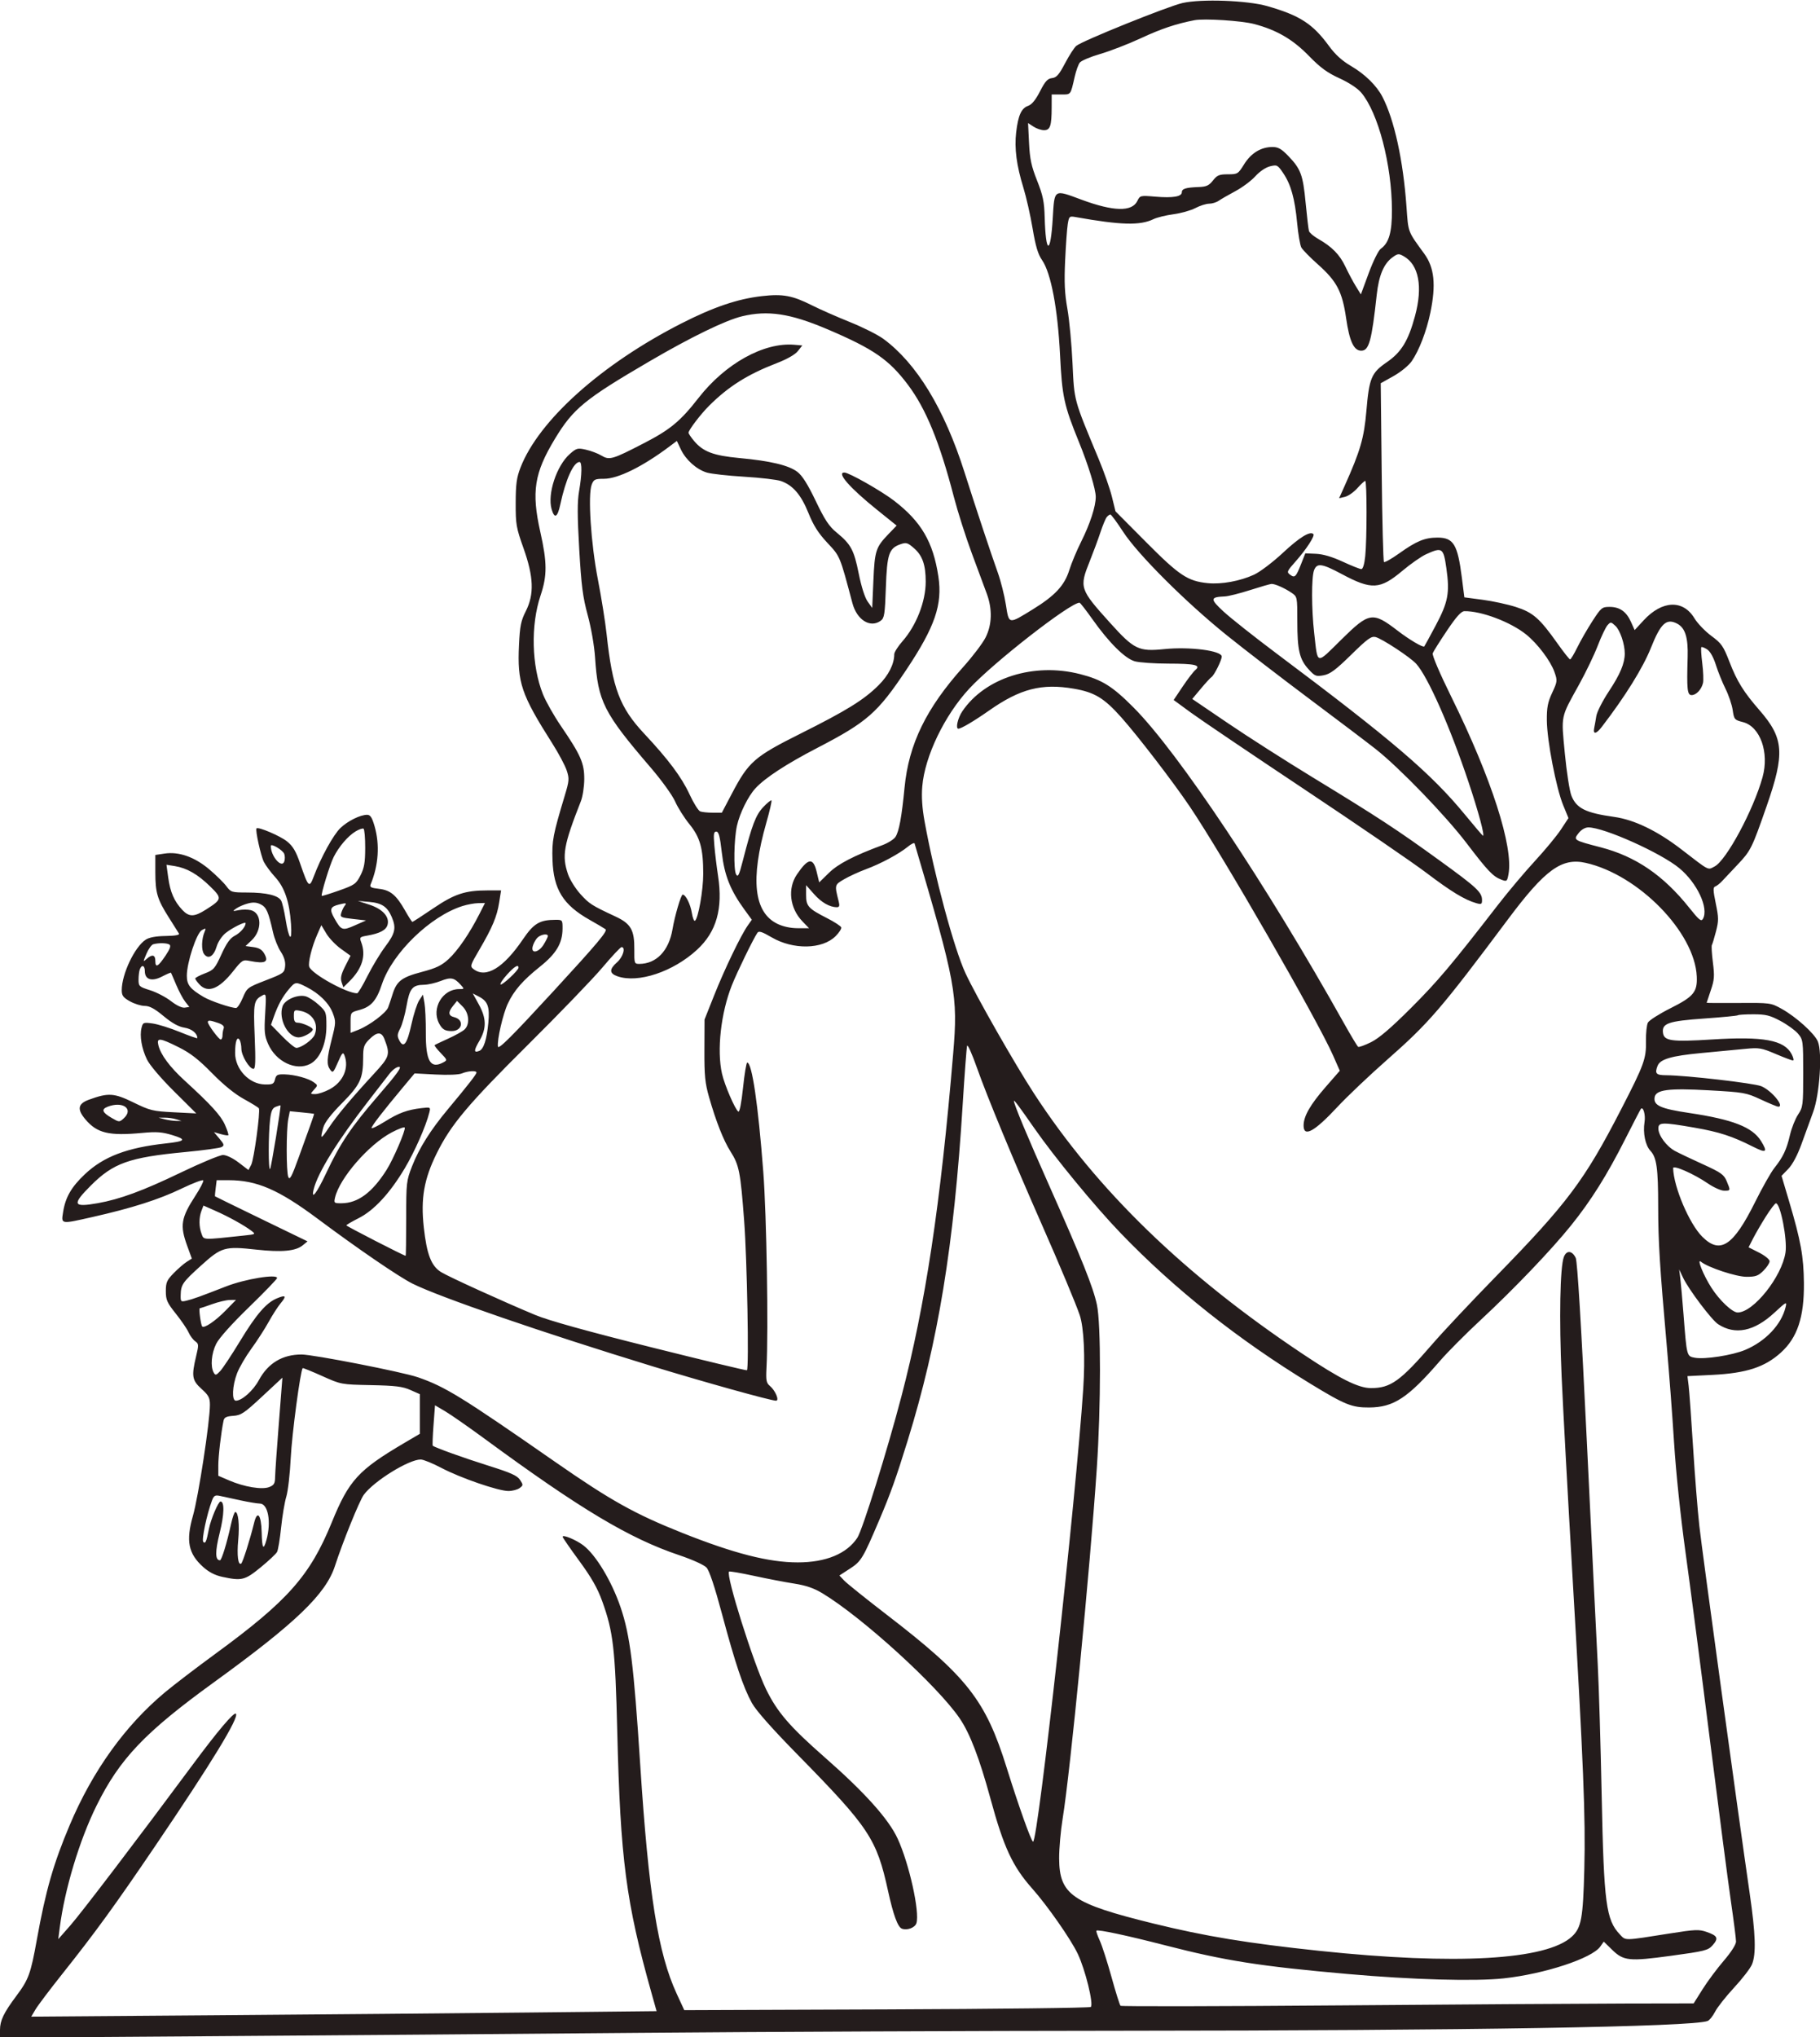 <svg id="svgContent" version="1.1" width="867" height="970" style="position: relative; width: 867px; height: 970px; margin:auto; user-select: none; cursor: default;" xmlns="http://www.w3.org/2000/svg" xmlns:xlink="http://www.w3.org/1999/xlink" viewBox="0 0 867 970"><g id="svgPath"><path d="M 563.301 1.440 C 556.209 3.057, 515.417 19.513, 512.699 21.852 C 511.708 22.705, 509.303 26.436, 507.355 30.144 C 504.492 35.592, 503.303 36.944, 501.156 37.193 C 499.036 37.438, 497.881 38.710, 495.431 43.500 C 493.333 47.600, 491.528 49.793, 489.729 50.426 C 486.543 51.547, 485.027 54.925, 484.071 63.029 C 483.179 70.592, 484.244 78.751, 487.507 89.355 C 488.886 93.835, 490.868 102.589, 491.912 108.809 C 493.340 117.315, 494.461 121.058, 496.437 123.909 C 500.658 129.999, 503.886 147.054, 504.973 169 C 505.955 188.839, 506.868 193.044, 513.984 210.500 C 518.472 221.510, 521.967 232.896, 521.985 236.568 C 522.007 241.100, 519.274 249.497, 515.012 257.992 C 512.940 262.122, 510.404 268.200, 509.375 271.500 C 507.098 278.801, 502.590 283.645, 492 290.169 C 480.333 297.357, 480.664 297.414, 479.177 287.966 C 478.483 283.551, 476.755 276.689, 475.339 272.719 C 471.833 262.893, 465.073 242.526, 459.449 224.844 C 449.856 194.686, 436.644 172.984, 420.795 161.350 C 418.165 159.419, 410.984 155.818, 404.838 153.347 C 398.691 150.877, 390.615 147.321, 386.891 145.445 C 377.482 140.707, 372.941 139.866, 362.924 141.009 C 351.382 142.325, 339.794 146.263, 324.500 154.064 C 286.435 173.482, 256.659 200.173, 247.936 222.696 C 246.103 227.429, 245.683 230.530, 245.660 239.500 C 245.634 249.701, 245.903 251.263, 249.368 261 C 254.247 274.713, 254.550 283.007, 250.466 291.066 C 248.157 295.623, 247.660 298.092, 247.232 307.138 C 246.381 325.080, 248.269 330.655, 263.117 354.034 C 266.098 358.728, 269.173 364.495, 269.950 366.849 C 271.250 370.787, 271.178 371.744, 269.051 378.815 C 263.406 397.583, 262.886 400.311, 263.196 409.500 C 263.670 423.500, 268.245 430.887, 280.849 438 C 284.260 439.925, 287.689 441.950, 288.469 442.500 C 289.591 443.290, 284.394 449.468, 263.694 471.953 C 243.710 493.660, 237.429 499.922, 237.202 498.368 C 236.740 495.208, 239.582 482.868, 241.914 477.905 C 244.838 471.687, 249.063 466.833, 257.216 460.328 C 264.995 454.121, 267.942 449.170, 267.978 442.250 C 267.999 438.116, 267.911 438, 264.750 438.006 C 257.086 438.019, 254.271 439.691, 249.107 447.297 C 239.840 460.946, 231.523 465.983, 225.626 461.517 C 223.833 460.160, 223.949 459.762, 228.323 452.299 C 234.551 441.673, 236.746 436.441, 237.801 429.712 L 238.697 424 232.398 424 C 221.568 424, 216.563 425.652, 206.295 432.613 C 201.114 436.126, 196.682 439, 196.446 439 C 196.210 439, 194.666 436.606, 193.015 433.680 C 188.799 426.211, 185.988 423.866, 180.508 423.248 C 176.749 422.824, 176.016 422.428, 176.565 421.114 C 180.323 412.130, 180.990 402.212, 178.429 393.404 C 177.218 389.236, 176.409 388, 174.897 388 C 171.602 388, 165.680 390.929, 162.158 394.301 C 158.810 397.505, 152.884 408.270, 149.482 417.329 C 147.334 423.047, 146.936 422.665, 142.935 411.057 C 140.967 405.349, 139.521 402.928, 136.730 400.669 C 133.518 398.070, 123.059 393.607, 122.198 394.469 C 121.511 395.156, 124.242 407.569, 125.716 410.458 C 126.569 412.131, 128.977 415.370, 131.067 417.655 C 135.585 422.597, 137.918 429.496, 138.622 440 C 139.238 449.206, 137.627 447.684, 136.004 437.527 C 135.405 433.778, 134.479 429.895, 133.946 428.899 C 132.602 426.388, 126.889 425.012, 117.780 425.006 C 110.362 425, 109.973 424.882, 107.839 421.996 C 106.617 420.343, 102.959 416.743, 99.709 413.995 C 92.724 408.088, 85.231 405.438, 78.403 406.462 L 74 407.123 74 415.412 C 74 425.154, 74.937 428.271, 80.487 437 C 82.759 440.575, 84.901 443.973, 85.246 444.551 C 85.657 445.241, 83.479 445.639, 78.900 445.709 C 74.248 445.781, 71.088 446.368, 69.402 447.472 C 64.137 450.922, 58 463.854, 58 471.497 C 58 474.097, 58.662 475.004, 61.886 476.816 C 64.024 478.017, 67.193 479, 68.930 479 C 71.239 479, 73.655 480.305, 77.918 483.852 C 81.954 487.211, 85.008 488.906, 87.843 489.359 C 91.362 489.922, 94 492.058, 94 494.347 C 94 494.610, 90.231 493.288, 85.625 491.410 C 81.020 489.533, 75.193 487.714, 72.677 487.369 C 68.330 486.773, 68.069 486.876, 67.428 489.432 C 66.455 493.309, 67.474 499.283, 70 504.501 C 71.295 507.175, 76.567 513.378, 82.848 519.619 L 93.500 530.203 82.769 529.659 C 72.750 529.150, 71.476 528.839, 63.545 524.965 C 54.288 520.442, 51.581 520.283, 42.250 523.710 C 37.117 525.596, 36.653 528.245, 40.626 532.967 C 46.237 539.636, 51.825 540.976, 67.792 539.484 C 74.554 538.851, 77.193 539.045, 82.102 540.531 C 89.048 542.634, 88.399 543.462, 79 544.486 C 60.511 546.501, 49.290 550.775, 40.388 559.195 C 33.987 565.248, 31.175 570.133, 30.071 577.113 C 29.131 583.059, 28.729 582.991, 44.213 579.496 C 62.862 575.286, 75.750 571.176, 86.362 566.055 C 91.938 563.364, 96.655 561.591, 96.845 562.116 C 97.035 562.640, 95.374 565.866, 93.154 569.285 C 86.202 579.992, 85.621 583.514, 89.194 593.312 L 91.388 599.330 88.944 600.877 C 87.600 601.727, 84.813 604.147, 82.750 606.254 C 79.479 609.595, 79 610.692, 79 614.842 C 79 619.018, 79.582 620.328, 83.755 625.550 C 86.370 628.823, 89.103 632.831, 89.828 634.457 C 90.552 636.083, 91.973 637.993, 92.984 638.701 C 94.690 639.896, 94.723 640.402, 93.447 645.744 C 91.156 655.331, 91.476 657.294, 96 661.381 C 99.389 664.443, 100 665.602, 100 668.967 C 100 676.934, 94.538 712.625, 91.915 721.796 C 88.496 733.751, 89.691 739.790, 96.731 746.142 C 99.495 748.636, 102.395 750.133, 105.933 750.892 C 115.174 752.874, 116.662 752.504, 124.184 746.349 C 127.983 743.242, 131.496 739.942, 131.991 739.016 C 132.486 738.091, 133.352 732.871, 133.914 727.417 C 134.476 721.963, 135.591 715.331, 136.391 712.680 C 137.192 710.029, 138.145 701.704, 138.509 694.180 C 139.053 682.956, 143.124 652.459, 144.208 651.490 C 144.369 651.346, 148.550 653.044, 153.500 655.263 C 162.483 659.290, 162.528 659.298, 176.712 659.585 C 188.337 659.820, 191.750 660.238, 195.462 661.880 L 200 663.888 200 673.329 L 200 682.771 192.750 687.037 C 170.664 700.036, 166.241 704.868, 158.053 724.937 C 147.677 750.370, 137.087 762.315, 102.500 787.598 C 93.700 794.031, 83.017 802.188, 78.759 805.726 C 59.707 821.556, 44.126 843.229, 33.205 869.093 C 25.422 887.526, 21.784 900.203, 17.560 923.611 C 14.600 940.015, 13.663 942.577, 7.695 950.567 C 1.760 958.514, 0 962.183, -0 966.613 L -0 970.325 99.250 969.633 C 153.837 969.252, 246.200 968.526, 304.500 968.019 C 362.800 967.512, 466.300 967.067, 534.500 967.030 C 700.313 966.941, 806.172 965.174, 813.469 962.374 C 814.358 962.032, 815.956 960.046, 817.020 957.960 C 818.085 955.874, 822.154 950.717, 826.063 946.501 C 829.972 942.285, 833.807 937.312, 834.585 935.450 C 836.634 930.547, 836.334 921.117, 833.511 901.657 C 827.866 862.747, 810.882 738.848, 809.520 726.646 C 808.713 719.416, 807.365 702.475, 806.525 689 C 805.684 675.525, 804.739 662.430, 804.425 659.901 L 803.854 655.301 815.677 654.715 C 831.886 653.912, 840.661 651.060, 848.363 644.091 C 856.247 636.958, 859.483 627.198, 859.336 611 C 859.222 598.367, 857.868 590.879, 852.328 572.213 L 848.680 559.925 851.887 556.616 C 853.887 554.553, 856.242 550.142, 858.142 544.903 C 859.817 540.282, 862.342 533.350, 863.753 529.500 C 866.845 521.059, 868.164 501.225, 865.983 495.960 C 864.407 492.154, 855.567 484.187, 848.695 480.379 C 843.577 477.542, 843.275 477.502, 828.250 477.608 C 819.862 477.667, 813 477.625, 813 477.514 C 813 477.404, 813.885 474.740, 814.968 471.594 C 816.670 466.647, 816.806 464.857, 815.978 458.326 C 815.451 454.173, 815.232 450.434, 815.489 450.017 C 815.747 449.600, 816.626 446.694, 817.442 443.560 C 818.768 438.469, 818.758 437.044, 817.347 430.219 C 816.062 424.005, 816.011 422.496, 817.076 422.141 C 817.797 421.901, 819.312 420.703, 820.443 419.479 C 821.574 418.255, 824.797 414.834, 827.604 411.877 C 834.008 405.130, 834.532 404.081, 841.535 384 C 850.357 358.700, 849.831 351.581, 838.145 338.168 C 830.641 329.555, 827.455 324.436, 823.942 315.350 C 820.951 307.615, 820.115 306.409, 815.238 302.806 C 812.270 300.614, 808.648 296.843, 807.189 294.427 C 801.758 285.437, 791.790 285.848, 782.960 295.427 L 778.701 300.048 776.959 296.157 C 774.751 291.225, 771.580 289, 766.757 289 C 763.166 289, 762.722 289.368, 758.587 295.760 C 756.182 299.478, 752.947 305.103, 751.399 308.260 C 749.850 311.417, 748.299 314, 747.951 314 C 747.603 314, 744.884 310.563, 741.909 306.363 C 733.474 294.452, 730.298 291.668, 722.167 289.054 C 718.261 287.798, 711.130 286.248, 706.321 285.611 L 697.579 284.453 696.375 274.976 C 694.377 259.244, 692.400 256, 684.813 256 C 678.731 256, 674.780 257.629, 666.456 263.569 C 662.854 266.139, 659.625 267.959, 659.280 267.613 C 658.935 267.268, 658.448 247.976, 658.199 224.743 L 657.745 182.500 663.863 179.068 C 667.270 177.157, 671.082 174.047, 672.467 172.048 C 676.025 166.913, 679.569 157.694, 681.409 148.785 C 684.131 135.610, 683.283 127.431, 678.518 120.882 C 670.491 109.851, 670.911 110.963, 670.005 98.341 C 668.421 76.257, 664.208 57.038, 658.553 46.103 C 655.808 40.794, 650.244 35.332, 643.656 31.478 C 639.334 28.950, 636.126 26.044, 633.115 21.932 C 625.349 11.324, 619.240 7.374, 603.695 2.910 C 594.219 0.189, 572.285 -0.610, 563.301 1.440 M 569 9.626 C 560.256 11.322, 553.179 13.696, 543.600 18.144 C 537.604 20.929, 528.852 24.322, 524.150 25.686 C 519.448 27.049, 515.041 28.915, 514.357 29.832 C 513.673 30.749, 512.598 33.750, 511.969 36.500 C 509.927 45.428, 510.256 45, 505.433 45 L 501 45 500.986 51.250 C 500.967 59.965, 500.279 62, 497.348 62 C 496.018 62, 493.763 61.236, 492.337 60.301 L 489.744 58.602 490.207 68.051 C 490.583 75.732, 491.300 79.091, 494.038 86 C 496.845 93.084, 497.448 95.999, 497.659 103.500 C 498.157 121.249, 500.445 121.553, 501.499 104.010 C 502.352 89.818, 501.853 90.143, 515.182 95.082 C 530.440 100.736, 539.251 100.941, 541.797 95.702 C 543.072 93.076, 543.210 93.043, 550.432 93.654 C 558.706 94.353, 563 93.634, 563 91.548 C 563 89.877, 564.893 89.290, 571 89.067 C 574.688 88.932, 575.919 88.370, 577.822 85.951 C 579.815 83.419, 580.823 83, 584.923 83 C 589.550 83, 589.795 82.848, 592.691 78.189 C 595.991 72.881, 600.741 70, 606.193 70 C 608.872 70, 610.444 70.892, 613.683 74.250 C 619.657 80.443, 620.699 83.246, 621.965 96.530 C 622.593 103.114, 623.307 109.175, 623.552 110 C 623.797 110.825, 625.740 112.492, 627.868 113.705 C 634.528 117.498, 638.189 121.220, 640.903 126.957 C 642.345 130.006, 644.596 134.232, 645.905 136.349 L 648.285 140.197 652.042 130.013 C 654.141 124.325, 656.670 119.219, 657.770 118.449 C 661.645 115.734, 663.124 110.606, 663.087 100.011 C 663.010 78.441, 656.510 53.622, 648.442 44.092 C 646.704 42.040, 642.575 39.326, 638.064 37.270 C 632.242 34.617, 628.993 32.235, 623.496 26.594 C 615.839 18.735, 608.203 14.289, 597.500 11.454 C 591.480 9.860, 573.679 8.718, 569 9.626 M 605 79.203 C 602.935 79.714, 600.065 81.657, 598 83.944 C 596.075 86.075, 591.800 89.264, 588.500 91.030 C 585.200 92.797, 581.612 94.862, 580.527 95.621 C 579.443 96.379, 577.400 97, 575.989 97 C 574.578 97, 571.640 97.935, 569.461 99.078 C 567.283 100.221, 562.575 101.547, 559 102.024 C 555.425 102.501, 551.150 103.549, 549.500 104.352 C 543.114 107.461, 533.976 107.219, 512.396 103.370 C 509.441 102.842, 509.261 103.001, 508.658 106.658 C 508.310 108.771, 507.745 116.575, 507.404 124 C 506.924 134.441, 507.165 139.653, 508.468 147 C 509.395 152.225, 510.499 163.925, 510.921 173 C 511.767 191.179, 511.398 189.827, 523.373 218.547 C 525.906 224.622, 528.748 232.722, 529.687 236.547 L 531.396 243.500 546.063 258.247 C 561.813 274.082, 565.778 276.716, 575.325 277.686 C 581.829 278.346, 590.772 276.714, 597.394 273.658 C 600.252 272.340, 606.338 267.725, 611.216 263.179 C 619.093 255.837, 624.101 252.768, 625.661 254.327 C 626.486 255.153, 622.276 261.623, 617.176 267.365 C 613.036 272.026, 612.869 272.431, 614.572 273.677 C 616.815 275.317, 617.350 274.791, 619.837 268.500 L 621.814 263.500 626.902 263.717 C 630.258 263.861, 634.592 265.137, 639.636 267.467 C 643.841 269.410, 647.829 271, 648.498 271 C 649.252 271, 649.959 268.662, 650.358 264.853 C 651.193 256.863, 651.191 229, 650.356 229 C 650.002 229, 648.314 230.563, 646.606 232.473 C 644.898 234.383, 642.245 236.236, 640.710 236.591 L 637.921 237.237 640.553 231.368 C 648.005 214.755, 649.806 208.560, 650.897 195.794 C 652.250 179.971, 653.261 177.553, 660.647 172.478 C 667.567 167.723, 670.876 162.305, 674.069 150.500 C 677.859 136.490, 675.901 126.108, 668.699 122.021 C 666.318 120.670, 665.848 120.719, 663.296 122.585 C 659.190 125.587, 656.843 131.182, 655.839 140.361 C 653.424 162.439, 652.159 167, 648.454 167 C 644.929 167, 642.854 162.548, 641.265 151.574 C 639.427 138.880, 636.828 133.916, 627.836 125.924 C 624.065 122.573, 620.496 118.928, 619.906 117.824 C 619.315 116.720, 618.421 111.479, 617.920 106.178 C 616.815 94.504, 614.950 87.837, 611.271 82.418 C 608.627 78.523, 608.340 78.376, 605 79.203 M 353.500 150.616 C 345.586 152.527, 329.219 160.481, 309.500 171.998 C 278.506 190.101, 273.064 194.559, 264.330 209 C 254.500 225.255, 253.101 234.171, 257.383 253.262 C 260.671 267.919, 260.696 274.074, 257.505 283.578 C 252.755 297.729, 253.230 317.059, 258.659 330.622 C 260.030 334.046, 263.864 340.819, 267.180 345.673 C 276.649 359.535, 278.362 363.428, 278.325 371 C 278.308 374.575, 277.586 379.300, 276.722 381.500 C 268.465 402.500, 267.586 407.494, 270.592 416.316 C 271.468 418.886, 274.120 423.129, 276.486 425.744 C 280.723 430.428, 281.799 431.116, 293.267 436.471 C 300.562 439.877, 302.261 442.874, 302.174 452.180 C 302.112 458.714, 302.209 459, 304.490 459 C 312.651 459, 318.618 452.798, 320.365 442.500 C 321.459 436.049, 324.412 426, 325.214 426 C 326.639 426, 328.905 430.539, 329.574 434.732 C 329.946 437.059, 330.609 438.742, 331.047 438.471 C 332.609 437.506, 335 423.975, 335 416.102 C 335 404.021, 333.518 398.714, 328.385 392.412 C 325.958 389.432, 322.912 384.598, 321.617 381.669 C 320.299 378.687, 315.192 371.603, 310.016 365.573 C 287.492 339.335, 284.852 334.106, 283.467 313 C 283.110 307.563, 281.623 299.009, 279.990 293 C 277.617 284.268, 276.933 278.959, 275.926 261.477 C 275.011 245.575, 274.994 238.856, 275.858 233.895 C 277.239 225.961, 277.332 220, 276.073 220 C 273.217 220, 269.450 228.330, 266.901 240.278 C 265.586 246.444, 264.136 247.200, 262.765 242.435 C 260.686 235.207, 265.162 221.699, 271.472 216.159 C 274.626 213.389, 275.161 213.249, 279.151 214.145 C 281.510 214.675, 284.804 215.925, 286.470 216.922 C 290.332 219.234, 291.659 218.848, 306.869 210.986 C 319.323 204.549, 324.152 200.540, 332.760 189.494 C 345.496 173.150, 363.880 162.939, 378.350 164.172 L 382.200 164.500 380.078 167.186 C 378.748 168.869, 374.934 171.037, 369.860 172.994 C 356.120 178.293, 346.988 184.053, 337.785 193.227 C 333.772 197.227, 328 204.805, 328 206.073 C 328 206.499, 329.182 208.251, 330.626 209.967 C 334.957 215.115, 339.881 216.968, 352.287 218.119 C 367.015 219.486, 375.739 221.566, 379.832 224.687 C 382.178 226.475, 384.771 230.581, 388.588 238.551 C 392.923 247.603, 394.922 250.621, 398.548 253.593 C 405.367 259.180, 406.816 261.868, 409.067 273.094 C 410.318 279.336, 411.985 284.572, 413.313 286.435 L 415.500 289.500 416.063 276.500 C 416.680 262.241, 417.207 260.606, 423.187 254.390 L 427.141 250.280 417.806 242.772 C 404.795 232.307, 398.362 224.965, 402.250 225.017 C 404.469 225.046, 419.864 233.779, 425.938 238.453 C 438.865 248.400, 444.525 258.081, 447.012 274.500 C 449.038 287.879, 445.402 298.462, 431.737 318.959 C 418.076 339.450, 413.096 343.824, 389.500 356.059 C 374.564 363.804, 364.436 370.415, 359.843 375.417 C 356.360 379.210, 352.405 387.229, 351.063 393.219 C 349.649 399.526, 349.394 414.133, 350.659 416.371 C 351.536 417.925, 352.079 416.823, 353.859 409.871 C 358.219 392.848, 360.017 388.125, 363.566 384.362 C 365.469 382.344, 367.237 380.904, 367.495 381.162 C 367.753 381.420, 366.653 386.216, 365.051 391.820 C 357.367 418.704, 359.106 434.484, 370.353 439.929 C 373.055 441.237, 376.614 442, 380.012 442 L 385.392 442 382.258 438.750 C 376.192 432.462, 375.090 423.094, 379.628 416.406 C 384.963 408.545, 387.371 408.208, 389.022 415.092 L 390.244 420.185 394.872 415.660 C 399.273 411.358, 406.631 407.543, 420.338 402.456 C 422.999 401.469, 425.810 399.693, 426.585 398.510 C 428.284 395.918, 429.547 389.050, 430.909 375 C 432.918 354.284, 441.223 337.252, 458.947 317.500 C 463.389 312.550, 468.143 306.274, 469.512 303.554 C 472.585 297.444, 472.786 290.092, 470.082 282.725 C 469.026 279.851, 465.819 271.200, 462.953 263.500 C 460.088 255.800, 456.222 243.650, 454.362 236.500 C 447.606 210.525, 441.098 194.650, 432.538 183.262 C 423.475 171.205, 416.068 166.105, 394 156.726 C 376.448 149.266, 365.762 147.654, 353.500 150.616 M 318.970 212.568 C 306.161 222.189, 294.398 227.998, 287.725 227.999 C 283.443 228, 282.840 228.284, 281.878 230.750 C 279.978 235.624, 281.491 258.834, 284.829 276 C 286.487 284.525, 288.352 296.225, 288.975 302 C 291.747 327.700, 295.232 336.922, 306.872 349.350 C 318.440 361.701, 324.715 370.102, 328.513 378.321 C 330.405 382.417, 332.676 386.045, 333.559 386.384 C 334.441 386.723, 337.121 387, 339.514 387 L 343.864 387 348.682 377.841 C 356.648 362.696, 359.363 360.328, 381.410 349.303 C 403.439 338.286, 411.496 333.295, 418.549 326.295 C 423.274 321.607, 426 316.207, 426 311.537 C 426 310.586, 427.758 307.810, 429.906 305.370 C 436.528 297.847, 440.975 286.458, 440.984 277 C 440.991 269.076, 439.441 264.594, 435.493 261.128 C 432.386 258.400, 431.724 258.200, 428.964 259.162 C 423.480 261.074, 422.555 263.812, 422 279.781 C 421.557 292.530, 421.279 294.325, 419.559 295.582 C 414.588 299.213, 408.207 295.250, 406.068 287.205 C 400.045 264.545, 400.238 265.009, 394.139 258.490 C 389.810 253.862, 387.527 250.268, 385.117 244.290 C 381.606 235.579, 377.683 231.024, 372 229.057 C 370.075 228.391, 362.200 227.470, 354.500 227.011 C 346.800 226.551, 338.800 225.662, 336.723 225.033 C 331.794 223.543, 326.685 218.984, 324.326 213.971 L 322.439 209.963 318.970 212.568 M 527.220 246.250 C 526.657 246.938, 525.302 250.200, 524.211 253.500 C 523.119 256.800, 520.825 262.999, 519.113 267.276 C 514.086 279.832, 514.318 280.532, 528.848 296.640 C 540.260 309.291, 542.419 310.335, 554.623 309.098 C 566.793 307.864, 582 309.836, 582 312.648 C 582 314.404, 578.376 321.649, 577.105 322.435 C 576.597 322.749, 574.329 325.218, 572.066 327.922 L 567.950 332.837 584.943 344.374 C 594.288 350.720, 612.412 362.299, 625.218 370.105 C 656.541 389.201, 665.487 395.059, 685.800 409.773 C 703.658 422.709, 706 424.898, 706 428.653 C 706 430.591, 705.661 430.763, 703.222 430.064 C 697.739 428.491, 691.310 424.588, 679.631 415.743 C 673.103 410.799, 646.967 392.911, 621.551 375.991 C 596.135 359.072, 571.686 342.552, 567.219 339.280 L 559.099 333.332 563.411 326.903 C 565.784 323.367, 568.483 319.844, 569.410 319.075 C 572.256 316.713, 569.388 316.032, 556.500 316.010 C 549.900 315.998, 542.745 315.502, 540.601 314.906 C 535.913 313.605, 528.272 306.014, 520.311 294.750 C 517.298 290.488, 514.573 287, 514.255 287 C 509.795 287, 473.255 315.477, 461.699 327.958 C 449.902 340.701, 440.554 360.143, 439.344 374.455 C 438.930 379.357, 439.281 384.706, 440.435 391.090 C 445.113 416.951, 454.458 451.640, 459.920 463.419 C 464.933 474.228, 483.480 506.754, 492.676 520.863 C 522.641 566.837, 564.262 607.157, 620.500 644.692 C 638.443 656.667, 647.108 661, 653.117 661 C 662.473 661, 667.071 657.699, 682.369 640.003 C 687.362 634.226, 700.910 619.815, 712.474 607.979 C 746.675 572.972, 754.764 562.194, 772.157 528.455 C 783.235 506.967, 784.252 504.176, 784.099 495.706 C 784.032 491.969, 784.451 488.027, 785.030 486.944 C 785.609 485.862, 790.463 482.778, 795.817 480.092 C 806.812 474.574, 808.617 472.393, 808.296 465.009 C 807.383 443.997, 780.501 416.508, 755.366 410.883 C 743.985 408.336, 736.077 414.073, 718.428 437.681 C 686.433 480.480, 680.783 487.048, 660.918 504.536 C 652.438 512.002, 641.738 522.149, 637.139 527.087 C 626.112 538.926, 621 541.737, 621 535.960 C 621 531.524, 624.156 526.031, 631.632 517.460 L 638.244 509.878 635.080 502.689 C 627.587 485.663, 582.453 407.293, 566.726 384 C 558.792 372.249, 541.918 350.291, 534.065 341.500 C 525.902 332.361, 521.380 329.641, 511.529 327.945 C 496.277 325.319, 485.969 327.975, 471.195 338.337 C 464.077 343.329, 457.871 347, 456.550 347 C 455.100 347, 456.266 341.888, 458.448 338.672 C 469.282 322.708, 492.526 315.380, 514.504 321.001 C 524.975 323.679, 529.901 326.754, 540.023 336.931 C 561.330 358.353, 603.279 421.267, 640.120 487.056 C 643.508 493.105, 646.604 498.255, 646.999 498.500 C 647.395 498.744, 650.145 497.750, 653.109 496.289 C 656.883 494.431, 662.577 489.565, 672.090 480.067 C 684.823 467.355, 691.426 459.534, 713.511 431 C 718.407 424.675, 726.363 415.225, 731.192 410 C 736.020 404.775, 741.592 398.039, 743.573 395.030 L 747.174 389.561 744.649 383.410 C 741.327 375.322, 736.962 352.685, 736.876 343.101 C 736.821 336.922, 737.295 334.452, 739.411 329.895 C 741.918 324.496, 741.958 324.131, 740.486 319.961 C 738.619 314.669, 732.436 306.489, 727.004 302.123 C 719.597 296.171, 705.617 290.897, 697.614 291.037 C 696.082 291.063, 693.793 293.609, 689.298 300.287 C 685.887 305.354, 682.830 310.213, 682.505 311.085 C 682.159 312.010, 685.871 320.694, 691.419 331.941 C 710.531 370.682, 721.039 403.317, 718.596 416.342 C 717.956 419.753, 717.796 419.873, 715.212 418.894 C 711.227 417.384, 708.756 414.792, 698.636 401.500 C 688.626 388.352, 666.607 365.568, 655.333 356.690 C 651.391 353.586, 637.216 342.859, 623.833 332.852 C 610.450 322.845, 592.750 309.227, 584.500 302.589 C 564.829 286.763, 542.083 264.072, 535.042 253.250 C 532.089 248.713, 529.352 245, 528.959 245 C 528.566 245, 527.784 245.563, 527.220 246.250 M 679.357 263.925 C 677.079 264.960, 672.004 268.502, 668.079 271.797 C 657.416 280.751, 653.414 280.974, 639.260 273.406 C 629.685 268.287, 627.345 267.963, 625.975 271.565 C 624.707 274.901, 624.742 290.101, 626.044 301.467 C 627.810 316.889, 626.736 316.631, 638.976 304.569 C 652.308 291.431, 653.878 291.185, 665.837 300.363 C 671.398 304.631, 677.894 308.462, 678.487 307.824 C 678.653 307.646, 681.084 303.192, 683.889 297.926 C 689.869 286.702, 690.684 282.363, 689.017 270.617 C 687.627 260.827, 687.054 260.430, 679.357 263.925 M 595.500 281 C 590.550 282.585, 585.150 283.939, 583.500 284.011 C 576.434 284.316, 576.355 285.187, 582.845 291.196 C 586.172 294.276, 597.580 303.303, 608.196 311.257 C 663.173 352.443, 681.619 368.205, 697.717 387.750 C 702.360 393.387, 706.290 398, 706.451 398 C 707.372 398, 704.302 386.573, 699.618 372.571 C 690.801 346.212, 680.225 322.291, 674.655 316.108 C 671.860 313.005, 658.380 304.133, 655.277 303.355 C 653.254 302.847, 651.428 304.173, 643.662 311.789 C 636.310 318.998, 633.659 320.973, 630.550 321.557 C 626.950 322.232, 626.403 322.016, 623.399 318.738 C 619.030 313.971, 618.012 309.645, 618.006 295.818 C 618 284.196, 617.986 284.127, 615.250 282.269 C 611.896 279.993, 607.330 277.979, 605.703 278.059 C 605.041 278.092, 600.450 279.415, 595.500 281 M 765.763 297.734 C 764.897 298.706, 762.805 303.100, 761.113 307.500 C 759.421 311.900, 755.419 320.225, 752.219 326 C 743.322 342.058, 743.684 340.302, 745.449 358.788 C 746.297 367.670, 747.706 376.725, 748.580 378.909 C 750.994 384.942, 755.357 387.101, 768.990 389.011 C 778.547 390.350, 789.563 395.678, 801 404.492 C 814.600 414.973, 813.407 414.358, 816.772 412.618 C 822.383 409.716, 835.291 385.712, 839.627 370.116 C 842.906 358.323, 838.516 345.972, 830.295 343.864 C 826.271 342.832, 826.061 342.586, 825.412 338.143 C 825.039 335.589, 823.498 331.025, 821.988 328 C 820.478 324.975, 818.414 319.858, 817.400 316.628 C 816.259 312.991, 814.679 310.181, 813.248 309.243 C 811.977 308.410, 810.729 307.937, 810.475 308.192 C 810.220 308.447, 810.417 311.883, 810.912 315.828 C 811.407 319.772, 811.566 324.013, 811.265 325.250 C 810.503 328.383, 808.036 331, 805.845 331 C 803.770 331, 803.491 328.328, 803.951 312.902 C 804.227 303.678, 802.793 299.030, 799.055 297.030 C 793.878 294.259, 791.139 296.749, 786.464 308.475 C 782.652 318.036, 774.140 331.717, 762.963 346.250 C 760.401 349.581, 758.796 349.808, 759.423 346.750 C 759.677 345.512, 760.141 342.896, 760.453 340.935 C 760.766 338.974, 763.479 333.655, 766.483 329.116 C 771.807 321.069, 773.983 315.878, 773.994 311.193 C 774.005 306.741, 771.782 300.144, 769.571 298.067 C 767.444 296.069, 767.263 296.053, 765.763 297.734 M 169.387 395.911 C 165.739 398.129, 161.539 403.022, 158.984 408.031 C 157.174 411.579, 152.731 426.064, 153.283 426.616 C 153.423 426.757, 157.123 425.607, 161.503 424.060 C 168.889 421.453, 169.631 420.931, 171.706 416.875 C 173.506 413.355, 173.949 410.800, 173.972 403.809 C 173.987 399.029, 173.631 394.890, 173.179 394.611 C 172.728 394.332, 171.021 394.917, 169.387 395.911 M 752.031 396.687 C 749.404 400.028, 749.519 400.102, 762.567 403.492 C 779.197 407.813, 792.373 416.801, 804.671 432.215 C 809.434 438.184, 810.427 438.988, 811.241 437.534 C 814.084 432.454, 808.501 420.486, 800 413.436 C 791.205 406.142, 764.126 394, 756.655 394 C 755.122 394, 753.322 395.046, 752.031 396.687 M 340.313 402.750 C 340.633 406.462, 341.413 412.875, 342.047 417 C 344.457 432.684, 341.330 443.718, 332.056 452.260 C 320.659 462.758, 303.967 468.325, 294.149 464.902 C 290.202 463.526, 290.158 461.558, 294 458.187 C 296.798 455.731, 298.174 451, 296.089 451 C 295.587 451, 291.474 455.387, 286.948 460.750 C 282.422 466.113, 266.478 482.650, 251.517 497.500 C 222.872 525.931, 214.789 535.548, 208.027 549.242 C 201.975 561.498, 200.373 570.688, 201.887 584.460 C 203.305 597.356, 205.437 602.872, 210.123 605.764 C 213.795 608.030, 239.808 619.869, 254.943 626.162 C 261.319 628.813, 279.178 633.789, 309.923 641.481 C 334.968 647.747, 355.625 652.708, 355.827 652.506 C 356.846 651.487, 355.885 599.817, 354.506 581.500 C 352.733 557.942, 352.124 554.841, 347.981 548.309 C 344.642 543.044, 341.091 534.052, 337.788 522.500 C 335.860 515.755, 335.510 512.226, 335.560 500 L 335.619 485.500 340.268 473.812 C 345.190 461.440, 352.942 445.347, 356.200 440.738 L 358.153 437.976 354.698 433.238 C 347.904 423.921, 345.089 416.854, 343.858 406.026 C 342.980 398.310, 342.374 396, 341.224 396 C 339.990 396, 339.832 397.171, 340.313 402.750 M 432.462 403.200 C 428.288 406.621, 419.549 411.312, 412.500 413.916 C 409.200 415.136, 404.541 417.275, 402.146 418.670 C 397.509 421.371, 397.529 421.290, 399.560 429.383 C 400.056 431.359, 399.839 432, 398.674 432 C 395.234 432, 391.301 429.744, 387.753 425.734 L 384.005 421.500 384.003 426.095 C 384 431.527, 384.981 432.618, 394.019 437.232 C 397.539 439.030, 400.569 441.008, 400.753 441.630 C 400.936 442.251, 399.720 444.126, 398.051 445.795 C 391.741 452.105, 377.867 452.358, 367.591 446.351 C 362.991 443.661, 361.486 443.185, 360.798 444.198 C 358.812 447.122, 351.112 462.940, 348.649 469.155 C 343.391 482.427, 341.418 500.118, 343.948 511.312 C 345.165 516.692, 350.221 528.400, 351.731 529.334 C 352.325 529.701, 353.202 525.236, 353.962 517.969 C 354.651 511.386, 355.545 506, 355.949 506 C 358.229 506, 361.151 525.836, 363.607 558 C 365.202 578.886, 366.092 633.187, 365.138 651.411 C 364.831 657.278, 365.066 658.563, 366.696 659.911 C 369.344 662.104, 371.411 667, 369.688 667 C 367.237 667, 335.248 658.091, 310.500 650.515 C 258.615 634.633, 209.289 617.646, 196.500 611.254 C 190.035 608.023, 170.473 594.651, 151.500 580.494 C 132.741 566.498, 122.381 562, 108.899 562 L 103.219 562 102.751 565.750 C 102.494 567.813, 102.332 569.569, 102.392 569.654 C 102.451 569.738, 112.400 574.605, 124.500 580.468 L 146.500 591.129 144.207 593.010 C 140.826 595.782, 134.210 596.393, 122.072 595.052 C 107.019 593.390, 105.538 593.819, 95.740 602.671 C 86.918 610.642, 86.179 611.720, 86.070 616.769 C 86.004 619.837, 86.169 619.998, 88.750 619.387 C 91.898 618.641, 94.849 617.582, 107.726 612.569 C 116.782 609.045, 132 606.547, 132 608.586 C 132 609.069, 125.966 615.323, 118.592 622.483 C 110.327 630.506, 104.337 637.202, 102.977 639.936 C 100.708 644.496, 100.170 650.694, 101.791 653.591 C 102.607 655.049, 102.952 654.969, 104.920 652.865 C 106.137 651.564, 110.335 645.227, 114.249 638.783 C 122.089 625.874, 126.771 620.426, 131.858 618.292 C 136.191 616.474, 136.653 617.066, 133.678 620.624 C 132.356 622.206, 129.787 626.200, 127.968 629.500 C 126.149 632.800, 122.443 638.539, 119.733 642.254 C 117.023 645.969, 113.949 651.261, 112.902 654.015 C 110.643 659.960, 110.345 667, 112.352 667 C 115.250 667, 120.631 662.201, 123.311 657.226 C 127.678 649.121, 134.535 645, 143.653 645 C 149.245 645, 191.761 653.318, 199.060 655.840 C 212.103 660.347, 219.840 665.116, 264.500 696.169 C 290.869 714.505, 302.426 720.957, 325 729.943 C 349.672 739.765, 366.251 744, 380.030 744 C 393.450 744, 403.440 739.865, 408.432 732.244 C 410.884 728.501, 422.674 690.694, 429.402 665 C 440.852 621.278, 448.019 573.803, 454.085 501.500 C 456.398 473.940, 455.372 468.374, 435.679 401.636 C 435.539 401.161, 434.091 401.865, 432.462 403.200 M 129 402.825 C 129 407.810, 134.292 413.807, 135.456 410.140 C 135.780 409.118, 135.756 407.527, 135.401 406.604 C 134.698 404.770, 129 401.406, 129 402.825 M 80.142 417.927 C 81.080 424.786, 82.986 429.172, 86.801 433.250 C 90.058 436.731, 92.486 436.714, 98.054 433.171 C 105.848 428.211, 105.924 427.771, 100.001 422.001 C 94.122 416.275, 88.991 413.342, 83.243 412.423 L 79.303 411.793 80.142 417.927 M 118.057 430.227 C 116.163 430.739, 113.688 431.807, 112.557 432.601 C 110.623 433.959, 110.693 434.007, 113.713 433.405 C 115.480 433.053, 118.084 433.055, 119.499 433.410 C 124.746 434.727, 124.949 443.001, 119.850 447.791 L 116.966 450.500 120.700 451 C 123.422 451.365, 124.842 452.230, 125.940 454.193 C 128.150 458.144, 126.315 459.044, 119 457.594 C 115.653 456.931, 115.305 457.147, 111.030 462.538 C 104.343 470.973, 99.004 473.068, 95.039 468.811 C 93.918 467.608, 93 466.319, 93 465.947 C 93 465.576, 95.059 464.485, 97.576 463.524 C 101.805 461.909, 102.405 461.221, 105.486 454.460 C 107.945 449.064, 109.624 446.729, 111.881 445.562 C 114.519 444.198, 117 441.315, 117 439.614 C 117 438.645, 110.694 441.744, 107.533 444.266 C 105.710 445.721, 103.877 448.468, 103.182 450.787 C 101.787 455.442, 99.194 456.970, 97.210 454.304 C 95.845 452.470, 95.987 447.083, 97.490 443.634 C 98.211 441.980, 98.061 441.897, 96.177 442.905 C 93.653 444.256, 89 458.338, 89 464.627 C 89 468.976, 90.548 470.933, 97 474.743 C 100.303 476.693, 110.042 480, 112.483 480 C 113.099 480, 114.528 477.811, 115.658 475.135 C 117.669 470.376, 117.905 470.197, 126.607 466.826 C 135.102 463.535, 135.514 463.234, 135.820 460.096 C 136.036 457.890, 135.348 455.611, 133.727 453.156 C 132.399 451.145, 130.754 447.025, 130.072 444 C 127.840 434.105, 126.913 432.005, 124.167 430.631 C 122.248 429.671, 120.534 429.558, 118.057 430.227 M 175.906 430.780 C 182.217 432.831, 185.592 436.504, 184.643 440.286 C 183.989 442.893, 181.031 444.479, 174.813 445.559 C 171.381 446.155, 171.190 446.370, 172.063 448.665 C 174.466 454.987, 172.574 461.252, 166.424 467.335 L 163.557 470.170 162.721 467.664 C 162.094 465.783, 162.520 463.907, 164.432 460.134 L 166.979 455.109 162.412 451.829 C 159.900 450.025, 156.773 446.752, 155.463 444.556 L 153.081 440.562 151.112 445.031 C 148.528 450.894, 146.630 458.594, 147.324 460.402 C 148.650 463.857, 165.203 473, 170.133 473 C 170.581 473, 172.790 469.310, 175.040 464.799 C 177.291 460.289, 181.128 453.944, 183.566 450.700 C 188.269 444.444, 188.829 441.895, 186.638 436.718 C 184.550 431.785, 181.884 429.990, 175.887 429.481 L 170.500 429.023 175.906 430.780 M 161.500 430.724 C 157.293 431.758, 156.861 432.980, 159.219 437.177 C 162.556 443.114, 163.072 443.296, 169.053 440.657 L 174.388 438.302 168.144 437.596 C 162.307 436.935, 161.944 436.747, 162.573 434.695 C 162.942 433.488, 163.695 431.938, 164.245 431.250 C 165.278 429.959, 164.904 429.887, 161.500 430.724 M 220.366 431.427 C 205.033 436.224, 186.885 453.821, 181.937 468.689 C 179.326 476.537, 176.759 479.449, 171.115 480.969 C 167.008 482.075, 167 482.087, 167 486.958 L 167 491.839 170.750 490.362 C 176.017 488.288, 183.919 482.345, 184.911 479.712 C 185.369 478.496, 186.306 475.700, 186.992 473.500 C 188.963 467.180, 191.326 465.366, 200.864 462.849 C 207.809 461.017, 210.328 459.808, 213.728 456.678 C 218.093 452.659, 223.737 444.402, 228.374 435.250 L 231.034 430 227.767 430.067 C 225.970 430.104, 222.640 430.716, 220.366 431.427 M 255.796 446.750 C 254.963 447.712, 254.036 449.512, 253.735 450.750 C 252.862 454.338, 256.651 453.620, 259.011 449.750 C 260.101 447.962, 260.994 446.163, 260.996 445.750 C 261.003 444.304, 257.295 445.017, 255.796 446.750 M 73 449.648 C 72.175 449.877, 70.718 451.914, 69.763 454.175 C 68.087 458.143, 68.090 458.229, 69.842 456.643 C 72.462 454.272, 74 454.620, 74 457.583 C 74 461.057, 75.296 460.377, 78.882 455.022 C 81.028 451.818, 81.542 450.329, 80.690 449.788 C 79.451 449, 75.589 448.930, 73 449.648 M 66.607 461.582 C 66.273 462.452, 66 464.660, 66 466.489 C 66 469.644, 66.282 469.902, 71.519 471.550 C 74.555 472.505, 79.023 474.832, 81.449 476.722 C 84.131 478.812, 86.709 480.029, 88.029 479.829 L 90.200 479.500 88.230 477 C 87.147 475.625, 85.223 472.025, 83.955 469 C 82.686 465.975, 81.556 463.367, 81.444 463.203 C 81.332 463.040, 79.414 463.859, 77.182 465.022 C 72.340 467.546, 69 466.502, 69 462.465 C 69 459.701, 67.536 459.161, 66.607 461.582 M 241.539 464.089 C 239.507 466.338, 238.113 468.446, 238.441 468.774 C 239.099 469.433, 247 462.069, 247 460.797 C 247 459.031, 245.042 460.211, 241.539 464.089 M 210 467.109 C 207.525 468.089, 203.899 468.916, 201.941 468.946 C 196.455 469.029, 195.130 470.639, 193.662 479 C 192.938 483.125, 191.580 487.965, 190.644 489.756 C 189.206 492.507, 189.142 493.393, 190.228 495.465 C 192.279 499.380, 193.950 497.135, 196.012 487.697 C 197.046 482.965, 198.701 477.860, 199.688 476.353 L 201.484 473.612 202.194 477.556 C 202.585 479.725, 202.881 486.123, 202.852 491.773 C 202.784 505.350, 205.043 509.188, 211.172 505.908 C 213.152 504.848, 213.115 504.713, 209.925 501.423 C 208.116 499.557, 206.831 497.865, 207.068 497.663 C 207.306 497.462, 210.188 496.084, 213.473 494.602 C 216.758 493.119, 220.245 491.183, 221.223 490.298 C 223.943 487.837, 223.519 482.429, 220.360 479.269 L 217.719 476.628 215.860 478.925 C 213.359 482.014, 213.519 483.662, 216.390 484.383 C 221.313 485.619, 220.281 491.015, 215.128 490.985 C 211.940 490.966, 210.656 490.178, 209.150 487.316 C 205.403 480.198, 210.788 471, 218.702 471 C 221.285 471, 221.292 470.980, 219.416 468.907 C 216.355 465.525, 214.768 465.222, 210 467.109 M 137.553 471.120 C 134.525 474.718, 132.404 478.604, 130.460 484.114 L 129.088 488.001 134.458 493.501 C 137.411 496.525, 140.428 498.998, 141.163 498.996 C 143.556 498.990, 149.028 495.056, 149.924 492.699 C 151.909 487.478, 148.970 482.544, 143.184 481.387 C 140.149 480.780, 140 480.896, 140 483.875 C 140 486.218, 140.451 487, 141.801 487 C 143.973 487, 148.981 489.224, 148.992 490.193 C 149.007 491.496, 144.559 494, 142.232 494 C 137.065 494, 132.517 485.118, 134.621 479.136 C 135.703 476.060, 141.700 473.457, 145.506 474.412 C 146.931 474.770, 149.763 476.589, 151.799 478.454 C 155.377 481.734, 155.500 482.073, 155.490 488.673 C 155.478 497.075, 152.389 504.230, 147.735 506.637 C 140.992 510.124, 131.486 505.613, 127.743 497.151 C 125.994 493.197, 125.803 491.272, 126.321 482.780 C 126.882 473.568, 126.809 473.032, 125.127 473.932 C 120.879 476.205, 120.660 477.339, 121.328 493.539 C 121.821 505.474, 121.685 508.998, 120.733 508.993 C 118.793 508.982, 115.002 502.681, 114.985 499.438 C 114.976 497.822, 114.589 495.900, 114.124 495.166 C 112.925 493.274, 112 496.003, 112 501.434 C 112 509.154, 118.703 516.253, 126.141 516.410 C 129.858 516.489, 130.451 516.195, 131 514 C 131.541 511.837, 132.155 511.514, 135.562 511.605 C 140.441 511.735, 146.924 513.492, 149.518 515.389 C 151.437 516.793, 151.439 516.858, 149.582 518.910 C 147.711 520.977, 147.717 521, 150.188 521 C 151.561 521, 154.621 519.976, 156.987 518.725 C 163.449 515.308, 166.428 508.485, 164.072 502.500 C 163.406 500.807, 162.929 501.326, 160.967 505.871 C 158.861 510.753, 158.529 511.077, 157.325 509.430 C 155.514 506.953, 155.654 504.190, 158.067 494.737 C 160.023 487.076, 160.047 486.410, 158.502 482.367 C 156.712 477.678, 152.096 473.110, 146.012 470.006 C 140.910 467.403, 140.651 467.438, 137.553 471.120 M 228.084 478.277 C 231.752 484.930, 231.834 489.721, 228.379 495.617 C 225.649 500.275, 225.626 501.464, 228.287 500.443 C 230.402 499.632, 231.890 495.031, 232.637 486.996 C 233.344 479.392, 232.382 476.766, 228.073 474.538 L 225.204 473.054 228.084 478.277 M 827.878 483.455 C 827.628 483.706, 820.466 484.402, 811.964 485.003 C 794.774 486.217, 791.661 487.279, 792.190 491.747 C 792.659 495.711, 796.233 496.208, 815.500 494.990 C 840.115 493.434, 850.017 495.265, 853.509 502.017 C 854.357 503.658, 854.637 505, 854.130 505 C 853.624 505, 849.908 503.595, 845.873 501.878 C 839.134 499.010, 837.964 498.812, 831.518 499.446 C 827.658 499.826, 818.166 500.729, 810.424 501.452 C 796.237 502.779, 790.844 504.358, 789.621 507.545 C 788.198 511.254, 788.886 512, 793.750 512.020 C 803.176 512.061, 835.587 515.801, 839.050 517.248 C 843.926 519.285, 850.297 527, 847.104 527 C 846.611 527, 842.898 525.464, 838.854 523.587 C 831.784 520.306, 830.827 520.136, 814.086 519.198 C 794.714 518.112, 788.746 518.895, 788.206 522.595 C 787.649 526.415, 791.069 527.954, 804.606 529.972 C 825.481 533.085, 834.814 536.727, 838.913 543.359 C 842.229 548.724, 841.461 549.262, 835.083 546.042 C 825.135 541.020, 818.983 539.022, 807.151 536.969 C 791.892 534.322, 790 534.364, 790 537.352 C 790 540.691, 793.893 545.934, 798 548.128 C 799.925 549.156, 805.900 551.998, 811.278 554.443 C 819.825 558.330, 821.241 559.333, 822.528 562.413 C 824.446 567.004, 824.447 567, 821.323 567 C 819.851 567, 816.363 565.440, 813.573 563.533 C 806.886 558.964, 796.988 554.612, 797.035 556.263 C 797.290 565.251, 804.708 582.708, 810.906 588.906 C 819.444 597.444, 825.670 593.359, 836.100 572.379 C 839.516 565.506, 843.635 558.222, 845.253 556.192 C 849.393 550.996, 851.072 547.456, 852.681 540.528 C 853.451 537.213, 855.188 532.822, 856.541 530.771 C 858.894 527.203, 859 526.358, 859 511.098 C 859 495.639, 858.925 495.065, 856.551 492.243 C 855.205 490.643, 851.429 487.908, 848.161 486.167 C 843.131 483.486, 841.155 483, 835.277 483 C 831.458 483, 828.128 483.205, 827.878 483.455 M 99 486.696 C 99 487.914, 104.236 495, 105.136 495 C 105.611 495, 106 494.137, 106 493.082 C 106 492.027, 106.253 490.505, 106.561 489.701 C 106.942 488.709, 106.090 487.878, 103.912 487.119 C 100.199 485.825, 99 485.722, 99 486.696 M 175.923 494.923 C 173.363 497.483, 172.999 498.570, 172.994 503.673 C 172.985 513.580, 171.604 516.547, 162.907 525.338 C 157.661 530.641, 154.669 534.532, 154.008 536.913 C 152.385 542.754, 152.806 542.765, 156.651 536.987 C 160.537 531.147, 167.223 523.169, 178.353 511.094 C 185.674 503.152, 185.969 502.139, 183.113 494.750 C 181.746 491.215, 179.579 491.267, 175.923 494.923 M 75.452 497.750 C 76.545 502.240, 80.908 508.116, 87.888 514.500 C 100.525 526.057, 105.189 531.173, 107.170 535.651 C 108.268 538.134, 108.987 540.346, 108.767 540.566 C 108.547 540.786, 106.917 540.550, 105.144 540.041 L 101.921 539.117 104.537 542.226 C 106.807 544.924, 106.944 545.452, 105.577 546.217 C 104.711 546.702, 96.914 547.771, 88.251 548.594 C 61.564 551.128, 54.009 553.806, 43.278 564.537 C 34.154 573.661, 34.699 575.053, 46.566 572.947 C 57.134 571.072, 68.145 567.017, 86.003 558.423 C 95.630 553.790, 104.738 550, 106.244 550 C 107.845 550, 110.930 551.487, 113.672 553.579 L 118.361 557.159 119.673 554.654 C 120.982 552.156, 124.107 529.152, 123.324 527.774 C 123.098 527.375, 119.894 525.392, 116.206 523.366 C 111.864 520.982, 106.503 516.631, 101 511.024 C 94.565 504.467, 90.706 501.469, 85.116 498.682 C 76.043 494.158, 74.543 494.014, 75.452 497.750 M 460.708 498 C 460.450 498.825, 459.499 511.425, 458.594 526 C 454.424 593.239, 446.932 638.975, 432.388 686 C 426.893 703.765, 424.241 711.186, 418.921 723.686 C 411.042 742.197, 410.260 743.495, 404.880 746.981 L 399.867 750.229 402.142 752.651 C 403.393 753.983, 412.535 761.317, 422.458 768.949 C 460.715 798.374, 469.503 809.578, 479.533 841.709 C 485.293 860.163, 491.299 876.987, 492.131 876.994 C 494.470 877.016, 512.630 713.095, 516.021 661.345 C 517.011 646.238, 516.346 632.207, 514.357 626.263 C 512.641 621.132, 504.829 602.455, 496.551 583.690 C 482.715 552.327, 470.181 522.070, 465.403 508.500 C 463.080 501.900, 460.967 497.175, 460.708 498 M 185.585 511.250 C 184.210 513.038, 179.766 518.775, 175.709 524 C 160.794 543.209, 151.344 558.446, 149.412 566.399 C 148.098 571.812, 150.906 568.166, 155.363 558.674 C 162.027 544.480, 167.284 536.659, 180.178 521.754 C 189.204 511.320, 191.594 508, 190.081 508 C 188.983 508, 186.960 509.462, 185.585 511.250 M 220 511.164 C 218.520 511.778, 213.419 511.986, 207.500 511.672 L 197.500 511.143 192 517.726 C 182.430 529.181, 177 536.206, 177 537.133 C 177 537.627, 179.813 536.278, 183.250 534.135 C 189.964 529.949, 193.993 528.469, 200.837 527.672 C 205.113 527.174, 205.166 527.204, 204.510 529.817 C 202.874 536.335, 197.560 548.373, 192.776 556.398 C 185.739 568.201, 178.168 576.382, 170.870 580.066 C 167.641 581.695, 165 583.244, 165 583.508 C 165 583.910, 192.452 598, 193.237 598 C 193.382 598, 193.500 590.013, 193.500 580.250 C 193.500 563.151, 193.603 562.236, 196.319 555.298 C 199.680 546.713, 205.074 538.143, 213.389 528.181 C 222.891 516.796, 226.970 511.566, 226.986 510.750 C 227.006 509.692, 222.970 509.932, 220 511.164 M 483 524.246 C 483 525.839, 489.368 541.104, 499.887 564.728 C 515.364 599.484, 520.755 612.950, 522.543 621.315 C 524.504 630.491, 524.479 669.532, 522.492 699.077 C 519.236 747.502, 509.837 843.918, 506.220 866 C 505.274 871.775, 504.521 880.325, 504.547 885 C 504.642 902.244, 510.768 906.466, 549.500 915.978 C 574.226 922.051, 594.406 925.369, 628.500 928.969 C 693.496 935.831, 736.827 933.372, 748.852 922.138 C 753.301 917.983, 754.124 913.495, 754.722 890.139 C 755.357 865.334, 754.346 840.377, 749.003 749 C 746.865 712.425, 744.577 670.350, 743.920 655.500 C 742.696 627.843, 743.151 603.364, 744.978 598.557 C 746.236 595.250, 748.925 595.464, 750.633 599.007 C 751.426 600.654, 753.241 630.698, 755.980 687.500 C 758.260 734.800, 760.573 782.050, 761.119 792.500 C 761.666 802.950, 762.516 831.300, 763.008 855.500 C 764.041 906.359, 765.084 914.261, 771.673 921.169 C 774.556 924.192, 773.196 924.217, 795.242 920.730 C 807.745 918.752, 809.362 918.689, 813.169 920.028 C 818.276 921.824, 818.770 923.017, 815.797 926.367 C 813.688 928.742, 812.074 929.148, 796.059 931.329 C 775.967 934.064, 773.425 933.797, 767.862 928.365 L 763.984 924.578 762.341 926.924 C 758.420 932.522, 735.898 939.943, 716.340 942.081 C 702.771 943.565, 672.808 942.727, 642 940.002 C 600.123 936.298, 583.699 933.716, 555 926.324 C 536.786 921.633, 522.973 918.694, 522.300 919.366 C 522.085 919.582, 522.811 921.725, 523.914 924.129 C 525.016 926.533, 527.533 934.348, 529.505 941.496 C 531.478 948.644, 533.409 954.781, 533.796 955.135 C 534.183 955.489, 581.075 955.405, 638 954.948 C 694.925 954.491, 756.197 954.091, 774.160 954.058 L 806.821 954 811.063 947.250 C 813.396 943.538, 817.937 937.437, 821.153 933.693 C 824.693 929.572, 827 925.959, 827 924.536 C 827 923.243, 825.898 914.606, 824.551 905.343 C 823.203 896.079, 818.675 861.275, 814.488 828 C 810.300 794.725, 805.098 754.734, 802.926 739.131 C 800.619 722.550, 798.361 700.944, 797.493 687.131 C 796.675 674.134, 795.110 653.375, 794.015 641 C 790.664 603.148, 789.923 591.142, 789.913 574.500 C 789.902 556.298, 789.192 551.196, 786.226 548.012 C 783.772 545.378, 782.580 539.528, 783.423 534.250 C 783.954 530.918, 782.801 526.788, 781.686 528.029 C 781.453 528.288, 778.074 534.800, 774.178 542.500 C 765.503 559.642, 757.949 571.677, 748.441 583.500 C 739.014 595.223, 721.125 613.924, 705.206 628.697 C 698.218 635.182, 689.580 643.866, 686.010 647.994 C 670.719 665.681, 663.919 670.160, 652.252 670.233 C 644.002 670.285, 640.714 668.958, 624.339 658.970 C 589.824 637.917, 559.578 613.930, 533.837 587.196 C 521.503 574.386, 502.414 551.182, 492.543 537 C 485.535 526.932, 483 523.544, 483 524.246 M 51.166 527.062 C 48.147 528.272, 48.719 529.754, 53.210 532.358 C 56.765 534.420, 56.874 534.424, 58.917 532.575 C 63.906 528.060, 58.418 524.156, 51.166 527.062 M 131.400 527.029 C 129.761 527.650, 129.159 528.997, 128.658 533.162 C 127.817 540.173, 127.816 557.518, 128.657 556.676 C 129.190 556.143, 133.980 526.822, 133.609 526.367 C 133.549 526.293, 132.555 526.591, 131.400 527.029 M 137.339 532.825 C 136.322 537.995, 136.328 558.094, 137.347 560.500 C 138.025 562.099, 138.990 560.297, 142.167 551.500 C 144.352 545.450, 146.952 538.250, 147.945 535.500 C 148.938 532.750, 149.694 530.450, 149.625 530.388 C 149.556 530.326, 146.927 530.023, 143.781 529.714 L 138.062 529.151 137.339 532.825 M 78.500 533 C 80.150 533.420, 82.625 533.772, 84 533.782 L 86.500 533.801 84 533 C 82.625 532.560, 80.150 532.208, 78.500 532.218 L 75.500 532.237 78.500 533 M 186.500 539.293 C 175.618 545.069, 161.783 560.996, 159.608 570.250 C 158.990 572.880, 159.126 572.999, 162.731 572.978 C 170.494 572.933, 177.311 567.887, 184.124 557.143 C 187.330 552.089, 193.273 538.292, 192.809 536.981 C 192.639 536.501, 189.800 537.541, 186.500 539.293 M 841.235 579.250 C 839.066 582.688, 836.321 587.403, 835.136 589.728 L 832.981 593.957 837.991 596.495 C 840.778 597.908, 843 599.726, 843 600.594 C 843 601.452, 841.685 603.469, 840.077 605.077 C 837.601 607.552, 836.364 608, 831.994 608 C 827.079 608, 813.541 603.524, 810.287 600.823 C 808.149 599.048, 811.433 607.210, 815.269 613.202 C 819.132 619.238, 825.249 625.002, 827.785 624.996 C 835.290 624.980, 848.830 607.984, 850.567 596.399 C 851.493 590.227, 848.139 573, 846.012 573 C 845.554 573, 843.404 575.813, 841.235 579.250 M 95.961 576.603 C 94.714 579.884, 94.739 584.184, 96.027 587.570 C 97.156 590.540, 96.126 590.500, 116.224 588.358 C 121.847 587.758, 121.909 587.718, 119.724 586.062 C 116.272 583.446, 108.982 579.409, 102.666 576.616 L 96.922 574.075 95.961 576.603 M 800.424 608.500 C 800.710 610.700, 801.415 618.575, 801.991 626 C 803.543 645.997, 803.495 645.815, 807.360 646.540 C 812.051 647.420, 825.220 645.381, 831.311 642.832 C 841.018 638.769, 848.563 630.815, 850.597 622.500 C 851.299 619.632, 851.062 619.748, 845.212 625.154 C 835.602 634.034, 826.541 635.861, 818.438 630.552 C 815.386 628.552, 804.452 614.053, 801.809 608.500 L 799.904 604.500 800.424 608.500 M 101.038 621.036 C 98.035 622.116, 95.388 623, 95.157 623 C 94.605 623, 95.686 631.019, 96.323 631.656 C 97.311 632.644, 102.625 629.029, 107.462 624.078 L 112.425 619 109.462 619.036 C 107.833 619.056, 104.042 619.956, 101.038 621.036 M 124.892 664.993 C 116.334 672.953, 114.826 673.962, 111.100 674.215 C 107.852 674.436, 106.822 674.947, 106.495 676.500 C 105.341 681.975, 104 693.432, 104 697.818 L 104 702.754 109.135 704.963 C 116.379 708.079, 124.808 709.474, 128.250 708.126 C 130.556 707.223, 131.009 706.441, 131.056 703.275 C 131.087 701.199, 131.887 689.712, 132.835 677.750 C 133.782 665.788, 134.545 656.012, 134.529 656.027 C 134.513 656.042, 130.176 660.076, 124.892 664.993 M 206.514 678.660 C 206.123 683.872, 205.960 688.269, 206.152 688.431 C 207.222 689.336, 221.249 694.370, 232.777 697.987 C 243.338 701.301, 246.395 702.674, 247.722 704.698 C 249.296 707.101, 249.284 707.319, 247.503 708.621 C 246.466 709.380, 244.073 710, 242.186 710 C 237.378 710, 219.351 703.791, 210.273 699.008 C 206.089 696.803, 201.654 695, 200.416 695 C 194.700 695, 178.125 705.268, 173.308 711.792 C 171.243 714.590, 163.298 734.192, 159.545 745.748 C 155.213 759.087, 140.874 772.861, 102.027 801 C 69.015 824.913, 57.066 837.455, 45.997 859.814 C 37.863 876.244, 30.811 899.619, 28.457 917.953 L 27.756 923.407 33.438 916.953 C 38.722 910.952, 65.705 875.529, 91.676 840.500 C 103.586 824.436, 111.436 815.159, 112.363 816.052 C 114.069 817.693, 100.887 839.307, 73.972 879 C 54.786 907.294, 45.418 920.185, 29.583 940.082 C 23.710 947.462, 18 955.032, 16.895 956.904 L 14.886 960.308 102.193 959.651 C 150.212 959.290, 217.239 958.702, 251.142 958.346 L 312.783 957.697 310.366 949.099 C 298.206 905.832, 295.531 885.408, 294.044 824.500 C 293.082 785.114, 292.147 777.039, 286.858 762.420 C 284.612 756.214, 281.737 751.172, 275.924 743.250 C 271.587 737.337, 268.030 732.186, 268.019 731.802 C 267.986 730.595, 274.354 733.222, 277.840 735.853 C 283.833 740.377, 291.397 752.936, 295.637 765.404 C 300.158 778.695, 301.893 792.625, 304.993 840.500 C 308.984 902.126, 313.449 930.117, 322.371 949.428 L 325.972 957.222 422.406 956.858 C 475.444 956.658, 519.197 956.136, 519.635 955.698 C 521.030 954.303, 517.019 937.984, 513.414 930.387 C 510.112 923.427, 499.005 907.518, 491.709 899.296 C 482.362 888.762, 478.170 879.749, 471.872 856.649 C 466.583 837.248, 462.055 825.438, 457.144 818.235 C 446.608 802.783, 410.758 770.138, 391.762 758.700 C 387.696 756.252, 383.943 754.964, 378.311 754.087 C 374.015 753.418, 365.379 751.757, 359.121 750.397 C 352.863 749.037, 347.537 748.130, 347.286 748.381 C 345.671 749.996, 358.964 792.187, 364.940 804.416 C 370.266 815.315, 376.216 822.210, 393.001 836.934 C 411.954 853.561, 423.307 866.218, 427.600 875.510 C 433.095 887.403, 438.233 910.540, 436.554 915.830 C 435.879 917.956, 432.108 919.362, 429.628 918.411 C 427.670 917.659, 425.534 911.840, 423.054 900.500 C 417.612 875.610, 414.112 870.337, 379.907 835.500 C 367.856 823.226, 360.175 814.553, 358.210 811 C 354.087 803.546, 350.290 792.252, 343.945 768.577 C 340.434 755.472, 337.904 747.900, 336.553 746.449 C 335.373 745.180, 329.825 742.671, 323.500 740.544 C 299.818 732.580, 276.459 718.611, 230.974 685.214 C 223.268 679.556, 214.773 673.635, 212.094 672.056 L 207.224 669.184 206.514 678.660 M 101.035 714.407 C 98.556 720.928, 95.934 733.334, 96.843 734.243 C 97.859 735.259, 98.330 734.167, 99.534 728 C 100.416 723.484, 104.011 715, 105.044 715 C 107.007 715, 106.841 721.209, 104.643 730 C 102.425 738.870, 102.470 743.003, 104.785 742.999 C 105.573 742.997, 108.114 734.695, 110.064 725.750 C 110.754 722.587, 111.661 720, 112.080 720 C 113.530 720, 114.164 726.072, 113.477 733.397 C 112.803 740.595, 113.414 745.480, 114.877 744.576 C 115.611 744.122, 119.047 733.324, 121.067 725.123 C 122.589 718.947, 124.433 721.262, 124.646 729.613 C 124.846 737.452, 125.488 738.505, 126.922 733.344 C 129.311 724.737, 127.730 716.013, 123.775 715.983 C 122.524 715.973, 118.350 715.281, 114.500 714.445 C 110.650 713.609, 106.272 712.662, 104.771 712.342 C 102.483 711.853, 101.880 712.186, 101.035 714.407" stroke="none" fill="#241c1c" fill-rule="evenodd"/></g></svg>